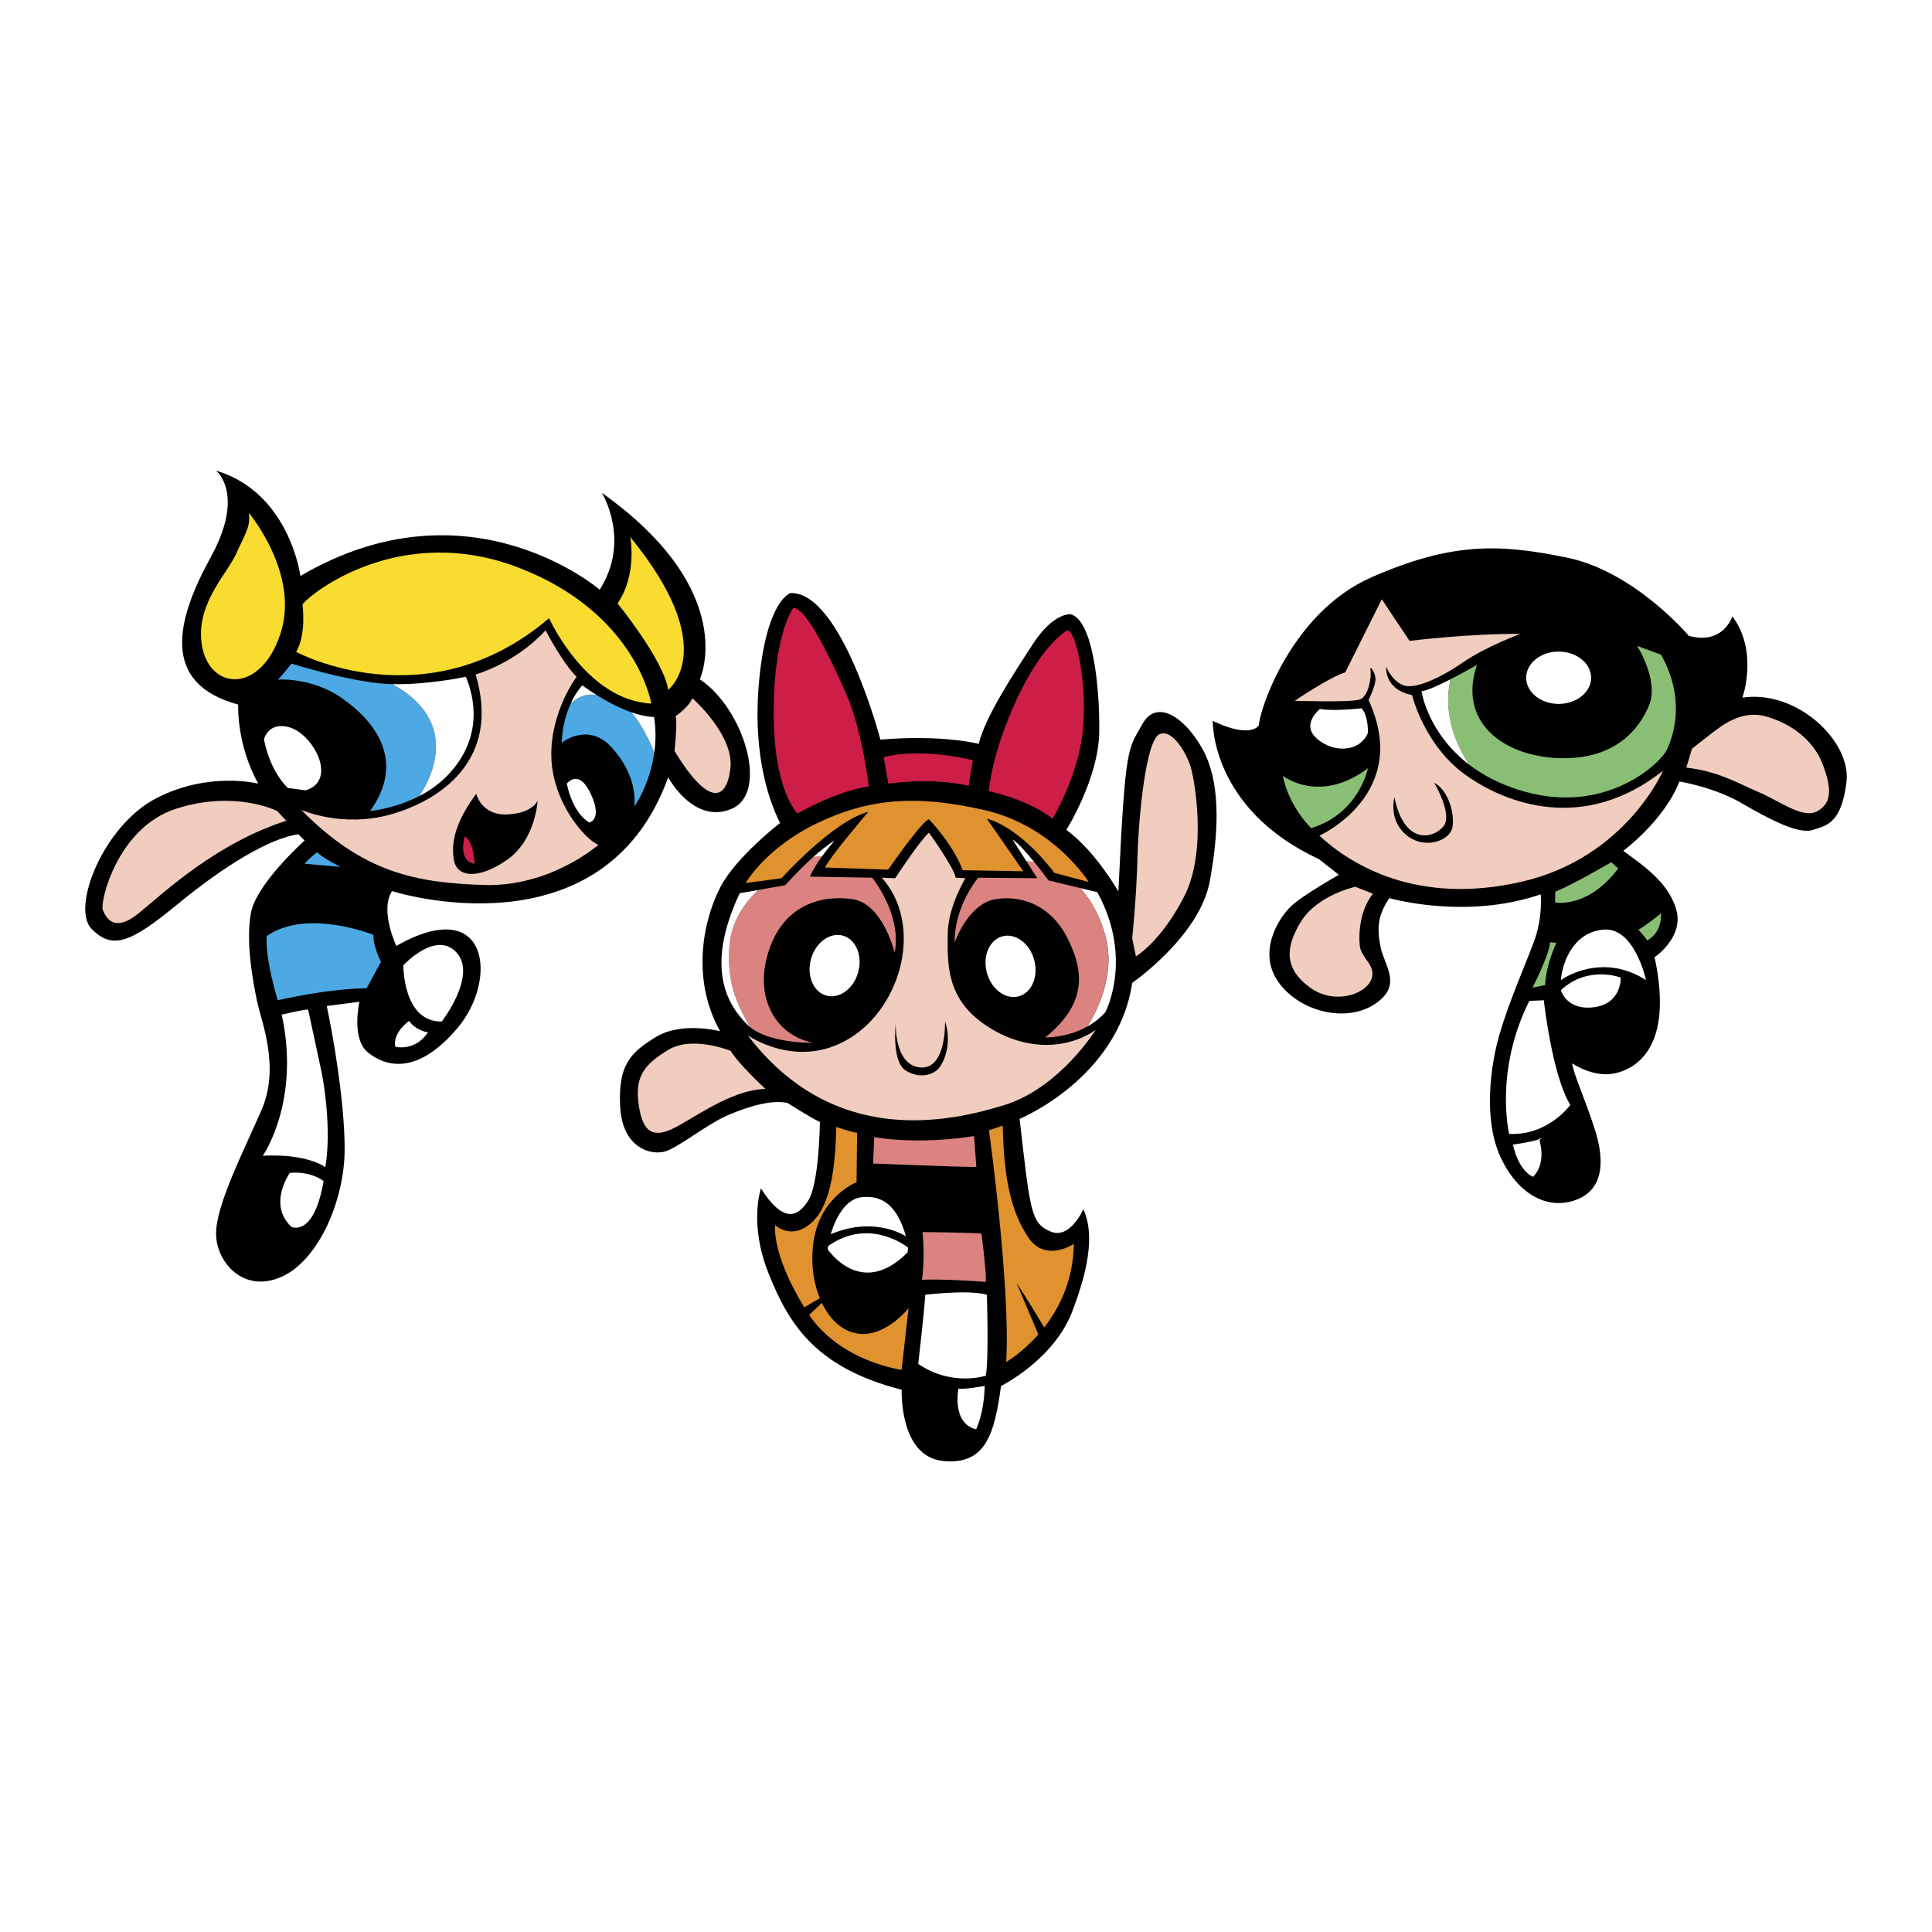 <svg xmlns="http://www.w3.org/2000/svg" width="2500" height="2500" viewBox="0 0 192.756 192.756"><g fill-rule="evenodd" clip-rule="evenodd"><path fill="#fff" d="M0 0h192.756v192.756H0V0z"/><path d="M87.842 73.792s-3.868-14.732-8.956-14.625c0 0-2.332.583-3.127 8.532-.795 7.948 1.219 12.718 2.067 14.414 0 0-4.346 3.338-5.935 6.359-1.59 3.02-3.074 8.956-.053 14.413 0 0-3.815-1.007-6.412.583-2.597 1.59-3.763 2.862-3.551 6.942s2.968 4.822 4.346 4.505c1.378-.318 4.186-2.704 6.412-3.657 2.226-.954 4.397-1.537 5.935-1.219 0 0 2.225 1.431 3.232 1.907 0 0-.053 6.095-1.166 7.843-1.112 1.749-2.543 2.174-4.716-1.219 0 0-1.219 3.497.742 8.426 1.96 4.93 4.557 9.433 13.301 11.658 0 0-.265 6.624 4.08 7.102 4.347.477 5.193-2.809 5.83-7.473 0 0 5.246-2.595 7.1-7.418 1.855-4.822 2.119-8.055 1.113-10.228 0 0-1.324 3.073-3.285 2.226s-2.014-2.015-3.072-11.235c0 0 9.803-4.026 11.232-13.564 0 0 6.73-4.663 7.738-10.122 1.006-5.458 1.006-10.121-.742-13.249-1.748-3.126-4.559-5.034-5.988-2.438-1.432 2.597-1.695 1.854-2.385 16.693 0 0-2.279-4.028-5.193-6.148 0 0 3.232-5.14 3.285-9.804.055-4.663-.688-11.181-2.861-11.711 0 0-1.695-.212-3.762 2.968-2.066 3.179-4.77 7.312-5.406 9.962 0 .001-3.603-.952-9.803-.423z"/><path d="M86.676 78.456s-.635-5.67-2.332-9.433c-1.696-3.763-3.922-8.373-5.193-8.373 0 0-1.961 2.543-1.961 10.439s2.385 10.069 2.385 10.069 3.709-2.173 7.101-2.702zM96.638 78.403l.424-2.545s-4.929-1.324-8.903-.317l.477 2.65s4.134-.69 8.002.212zM98.652 78.933s4.027.847 6.359 2.756c0 0 2.543-4.187 3.02-8.744.477-4.557-.635-10.016-1.537-10.068 0 0-2.383 1.219-4.98 6.73-2.596 5.51-2.862 9.326-2.862 9.326z" fill="#cc1e47"/><path d="M113.33 95.414l-.371-1.802s.424-3.974.531-8.107c.105-4.134.848-11.605 2.172-12.241s2.756 2.013 3.127 3.231c.371 1.219 1.695 8.374-.637 12.932-2.332 4.556-4.822 5.987-4.822 5.987z" fill="#f0cdbe"/><path d="M97.41 116.431l-.229-3.091s-5.037.916-9.959.114l-.115 2.633c.001 0 8.586.344 10.303.344z" fill="#db8380"/><path d="M101.416 127.991s1.227 1.841 2.762 4.447c1.51-1.934 2.91-4.697 2.961-8.339 0 0-2.861 1.946-4.578-.687s-2.404-5.838-2.518-11.104l-1.373.458s2.174 15.682 1.717 23.122c0 0 1.576-.9 3.209-2.749l-2.18-5.148zM105.197 87.086l3.422.91s-3.422-5.562-10.375-7.167c-6.953-1.605-11.713-1.125-16.794 1.337-5.082 2.46-7.06 5.937-7.06 5.937l3.583-.482s5.081-5.669 8.665-6.632c0 0-3.797 4.439-4.332 5.562l6.311.214s3.316-4.814 4.065-5.028c0 0 2.353 2.408 3.369 5.082l6.044.107-3.637-5.241c.001 0 3.048.587 6.739 5.401z" fill="#e0922f"/><path d="M101.025 83.77l1.375 2.154c.273.018.539.054.799.098-.758-.931-1.642-1.934-2.174-2.252zM109.477 89.012l-1.707-.412c1.199 1.331 2.037 3.019 2.508 4.745 1.068 3.902-.857 7.579-1.811 9.079a6.986 6.986 0 0 0 1.811-1.43c-.001-.001 2.835-5.35-.801-11.982z" fill="#fff"/><path d="M110.277 93.344c-.471-1.726-1.309-3.414-2.508-4.745l-3.16-.764s-.639-.871-1.41-1.814a7.856 7.856 0 0 0-.799-.098l1.086 1.697-5.885-.053s-2.406 2.834-2.353 6.472c0 0 1.337-3.905 4.118-4.333 2.781-.428 5.615.802 7.168 3.958 1.551 3.156 2.031 6.365-2.248 9.842 0 0 2.127.058 4.18-1.084.954-1.499 2.88-5.176 1.811-9.078z" fill="#db8380"/><path d="M103.18 95.766c.453 1.653-.236 3.281-1.539 3.638-1.303.357-2.725-.692-3.178-2.346-.453-1.652.236-3.28 1.539-3.638 1.303-.357 2.725.693 3.178 2.346zM98.352 137.255s-3.371 1.124-6.74-1.177c0 0 .642-5.509.696-6.899 0 0 4.387-.534 6.152 0-.001 0 .212 6.418-.108 8.076zM98.244 138.271s-1.925.374-2.621.267c0 0-.696 3.478 1.766 4.065 0 .001.8-1.604.855-4.332zM90.596 124.473s-3.797-3.103-7.969-.161l-.053.321s3.316 5.027 7.969.321l.053-.481z" fill="#fff"/><path d="M90.382 123.35s-3.049-2.087-7.488-.215c0 0 .856-3.423 3.049-3.689 2.193-.269 3.637 1.015 4.439 3.904z" fill="#fff"/><path d="M91.986 127.681s.321-2.139.053-4.76c0 0 5.134.054 5.884.161 0 0 .535 4.118.428 4.812.001.001-4.226-.319-6.365-.213z" fill="#db8380"/><path d="M85.889 133.083c-1.693-.103-3.049-1.332-3.891-3.093l-1.272 1.206c3.223 4.706 9.228 5.471 9.228 5.471l.695-6.15s-2.139 2.726-4.76 2.566zM81.794 129.523c-.68-1.67-.928-3.729-.611-5.747.695-4.438 4.278-5.829 4.278-5.829l.054-4.921c-.856-.16-2.086-.588-2.086-.588-.107 6.847-1.498 9.092-3.156 10.056-1.657.962-2.941-.269-2.941-.269-.052.78.006 3.439 2.911 8.208l1.551-.91z" fill="#e0922f"/><path d="M76.369 108.641s-2.62-2.406-3.476-3.797c0 0-3.797-1.552-6.205-.107-2.407 1.444-3.315 2.675-2.995 5.242.321 2.566 1.123 3.636 3.208 2.728 2.087-.911 5.831-3.959 9.468-4.066z" fill="#f0cdbe"/><path d="M87.012 87.568l-6.204-.107c.301-.689.759-1.403 1.199-2.012a4.406 4.406 0 0 0-.874.064c-1.476 1.325-2.785 2.803-2.785 2.803l-2.701.477c-1.405 1.326-2.646 3.122-2.862 5.514-.361 4.007 1.06 6.381 2.029 8.151 2.054 1.68 6.315 1.583 6.315 1.583-3.744-.749-5.937-4.492-4.439-9.146 1.498-4.652 5.295-5.616 8.344-5.188 3.048.428 4.225 5.349 4.225 5.349.749-3.852-2.247-7.488-2.247-7.488z" fill="#db8380"/><path d="M81.133 85.513c.336-.058.633-.072.874-.064.651-.902 1.262-1.571 1.262-1.571-.664.384-1.419.992-2.136 1.635zM72.785 94.307c.215-2.392 1.457-4.188 2.862-5.514l-1.846.326c-3.53 7.489-1.176 11.179.749 13.104.083.083.172.16.264.235-.969-1.77-2.39-4.144-2.029-8.151zM80.91 95.693c-.452 1.653.236 3.281 1.539 3.638 1.302.357 2.725-.692 3.178-2.346.452-1.652-.237-3.28-1.539-3.638-1.302-.356-2.725.694-3.178 2.346z" fill="#fff"/><path d="M87.975 87.568l1.337.053s2.407-3.69 3.37-4.546c0 0 2.46 3.423 2.674 4.493l.962.053s-1.765 2.888-1.765 5.616c0 2.729-.267 6.365 3.851 9.093 4.119 2.728 8.291 2.246 10.912.427 0 0-3.584 5.777-9.094 7.489-5.508 1.711-17.061 4.278-25.619-6.954 0 0 4.975 3.53 10.216.269 5.242-3.263 7.274-11.394 3.156-15.993z" fill="#f0cdbe"/><path d="M89.366 102.116s-.428 3.851 1.017 4.706c1.444.856 2.674.375 3.208-.159.535-.536 1.444-2.515.695-4.761 0 0 .161 4.813-2.46 4.599-2.62-.213-2.46-4.385-2.46-4.385zM165.098 95.582h-.125s3.082-2.013 2.266-4.843c-.818-2.831-3.523-4.529-5.285-5.85 0 0 4.09-3.019 5.6-6.92 0 0 3.459.566 6.164 2.139 2.705 1.573 5.662 3.145 7.107 2.705 1.447-.441 2.895-.692 3.398-4.781.502-4.089-4.971-9.248-10.381-8.429 0 0 1.635-4.593-1.006-8.115 0 0-.881 2.894-4.34 1.95 0 0-5.41-6.417-12.141-7.801-6.73-1.383-11.449-1.572-19.502 1.95-8.051 3.523-11.197 13.273-11.26 14.783 0 0-.754 1.384-4.592-.441 0 0-.252 8.744 10.568 13.776l2.014 1.573s-3.586 2.013-4.781 3.145-3.396 4.53-1.258 7.549 6.793 4.089 9.623 2.202c2.832-1.888.945-3.775.566-5.726-.377-1.949-.252-3.144.881-4.843 0 0 7.611 2.201 15.098-.377 0 0 .252 2.265-.691 4.781-.945 2.516-2.453 5.913-3.396 9.12-.945 3.209-1.637 8.556.062 12.267 1.697 3.712 4.654 5.348 7.484 4.341 2.832-1.006 2.957-3.899 1.951-7.045-1.008-3.146-2.139-5.535-2.266-6.604 0 0 2.076 1.446 4.215 1.006s5.915-2.579 4.027-11.512z"/><path d="M168.244 76.584l.566-1.887s.943-.755 2.012-1.573c1.07-.817 3.02-2.328 5.41-1.636 2.391.692 4.654 2.266 5.598 4.718.945 2.454.945 3.9-.502 4.718-1.447.817-3.648-.943-5.85-1.887s-4.025-2.076-7.234-2.453z" fill="#f0cdbe"/><path d="M161.449 86.649l-.691-.629s-3.523 2.076-5.598 2.957v1.069c0-.001 3.27.629 6.289-3.397z" fill="#89bf75"/><path d="M164.219 97.782s-1.133-5.347-4.279-5.033c-3.145.315-4.088 3.524-4.213 5.033 0 0 3.962-2.893 8.492 0z" fill="#fff"/><path d="M161.701 97.53s-3.271-1.257-5.975 1.258c0 0 .564 2.076 3.332 1.698 2.77-.377 2.643-2.956 2.643-2.956zM154.027 99.794s.818 7.486 2.643 10.442c0 0-2.203 3.083-6.102 2.895 0 0-1.51-6.228 2.012-13.272l1.447-.065zM150.945 114.2s2.201-.314 2.643-.566c.439-.251 0 .126 0 .126s.754 2.265-.631 3.649c0 0-1.383-.44-2.012-3.209z" fill="#fff"/><path d="M154.152 98.285l-1.258.252s1.637-3.145 1.762-4.529l.629.062s-1.006 2.013-1.133 4.215zM163.463 92.75s.566.628.881 1.069c0 0 1.447-.628 1.385-2.705 0 0-1.7 1.385-2.266 1.636z" fill="#89bf75"/><path d="M136.98 89.165l-1.762-.692s-3.773.817-5.41 3.46c-1.635 2.642-1.635 4.717.818 6.542s5.535.756 6.164-.691c.631-1.446-1.006-2.139-1.131-3.46-.126-1.322.064-3.588 1.321-5.159zM165.916 76.898s-3.711 8.68-14.09 11.071c-10.379 2.39-16.984-1.636-20.193-4.592 0 0 9.248-4.152 4.908-13.525 0 0 .754-1.509.691-2.201-.064-.692-.629-1.321-.504-.817.125.502-.125 2.642-1.068 2.957-.943.314-6.48.125-6.48.125s3.523-2.389 5.033-2.831l3.648-7.297 2.768 4.152s6.164-.754 11.072-.692c0 0-3.336 1.196-5.727 2.831-2.389 1.635-4.906 2.767-6.037 2.264-1.133-.503-1.637-1.824-1.637-1.824s-.25 2.264 2.58 2.83c0 0 1.195 4.97 5.283 7.927 4.091 2.955 11.892 5.849 19.753-.378z" fill="#f0cdbe"/><path d="M143.082 78.092s1.887 3.146.943 4.341c-.943 1.194-3.9 2.013-4.906-2.894 0 0-.629 2.265 1.195 3.774s4.34.565 4.592-.755-.377-3.71-1.824-4.466z"/><path d="M165.729 65.323l-2.391-.88s2.201 3.458 1.195 5.913c-1.006 2.453-3.459 5.473-8.996 5.284-5.535-.189-10.127-3.586-8.178-9.31 0 0-1.273.74-2.639 1.439-.35 1.464-.676 4.755 1.891 8.546 1.26.958 2.844 1.829 4.838 2.47 8.508 2.733 14.072-2.507 14.818-3.911l.027-.052c.63-1.322 1.95-4.97-.565-9.499z" fill="#89bf75"/><path d="M144.721 67.769c-1.119.573-2.301 1.117-2.896 1.202 0 0 .598 4.161 4.787 7.344-2.567-3.791-2.241-7.082-1.891-8.546zM158.746 67.619c0 1.44-1.451 2.61-3.24 2.61s-3.24-1.17-3.24-2.61c0-1.441 1.451-2.611 3.24-2.611s3.24 1.17 3.24 2.611z" fill="#fff"/><path d="M136.479 76.646s-.881 4.529-5.662 5.977c0 0-2.201-2.077-2.832-5.222-.001-.001 3.648 2.893 8.494-.755z" fill="#89bf75"/><path d="M131.697 70.733s-1.951 1.51-.314 2.956c1.635 1.447 4.277 1.384 5.096-.566 0 0 .062-1.698-.631-2.453 0 0-2.893.314-4.151.063z" fill="#fff"/><path d="M59.83 58.835s-13.038-11.25-29.861-1.367c0 0-1.051-8.306-8.411-10.514 0 0 2.943 2.313-.526 8.622s-5.047 12.617 2.734 14.72c0 0-.21 3.891 1.998 7.886 0 0-4.941-1.262-10.199 1.472-5.257 2.733-8.517 10.935-6.414 13.038 2.103 2.103 3.89 1.366 8.622-2.523 4.731-3.891 9.147-6.52 11.986-6.939l.631.63s-4.837 4.312-5.362 7.255c-.526 2.944.21 6.834.63 8.832.421 1.998 2.314 6.52.421 10.831-1.893 4.31-4.521 9.463-4.521 12.301 0 2.84 2.734 5.993 6.52 4.312 3.785-1.683 6.308-7.781 6.308-12.723s-1.261-11.882-1.787-14.3l3.259-.421s-.841 3.682.841 5.048c1.682 1.367 4.837 2.418 8.938-2.418 4.101-4.837 3.154-13.459-6.099-8.202 0 0-1.683-3.575-.421-5.467 0 0 21.029 6.729 27.548-11.355 0 0 2.523 4.732 6.309 3.155s1.262-9.989-3.154-12.933c0 0 4.101-8.727-9.778-18.61-.002-.002 2.941 4.728-.212 9.67z"/><path d="M61.617 60.203s4.626 5.677 5.047 8.621c0 0 5.362-4.1-3.785-15.245-.001 0 .736 3.68-1.262 6.624zM24.817 51.161s5.152 6.099 3.154 12.092c-1.998 5.993-6.94 5.572-7.781 1.366s2.418-7.255 3.365-9.357c.946-2.103 1.472-2.734 1.262-4.101zM29.548 65.04s13.038 7.045 25.234-3.364c0 0 3.68 8.201 10.199 8.517 0 0-1.472-9.042-13.248-13.564-11.776-4.521-20.713 2.524-21.555 3.68.001 0 .422 2.943-.63 4.731z" fill="#f9dc30"/><path d="M67.295 74.923s.316-2.838.105-3.47c0 0 1.262-.841 1.683-1.788 0 0 4.206 3.68 3.785 7.045-.421 3.365-2.313 3.576-5.573-1.787z" fill="#f0cdbe"/><path d="M30.389 86.173s2.208.21 3.575.316c0 0-1.893-.947-2.313-1.472 0 0-.841.63-1.262 1.156z" fill="#4ca9e3"/><path d="M59.701 84.289s-4.808 4.235-11.447 4.006c-6.639-.229-11.961-1.145-18.2-7.497 0 0 4.063 1.831 8.928.458 4.865-1.374 11.046-5.38 8.471-13.965 0 0 3.949-1.087 6.982-4.407 0 0 1.603 3.147 3.09 4.636 0 0-2.632 3.491-2.518 8.013s3.377 8.241 4.694 8.756z" fill="#f0cdbe"/><path d="M53.634 79.882s-.172 3.892-3.034 5.895c-2.861 2.003-5.036 1.774-5.322 0S45.45 82 47.51 79.195c0 0 .515 2.175 3.09 2.061 2.576-.115 3.034-1.374 3.034-1.374z"/><path d="M46.365 83.43s-.744 2.461.973 2.748c0 0 0-2.118-.973-2.748z" fill="#cc1e47"/><path d="M59.523 69.34c-.875-.137-1.68.05-2.584.858-.427.936-.828 2.235-.902 3.903 0 0 2.632-2.118 4.979.458 2.347 2.575 2.347 4.922 2.29 5.895 0 0 1.537-2.179 1.976-5.386-.427-1.034-1.261-2.831-2.316-4.013-.9-.313-2.056-.843-3.443-1.715z" fill="#4ca9e3"/><path d="M65.252 71.526s-.796.051-2.286-.47c1.055 1.182 1.889 2.979 2.316 4.013.148-1.08.172-2.275-.03-3.543zM59.523 69.34a25.488 25.488 0 0 1-1.425-.962s-.603.604-1.159 1.82c.904-.807 1.709-.994 2.584-.858zM56.553 78.165s.458 2.804 2.232 3.892c0 0 1.316-.229.229-2.69-1.088-2.461-2.118-1.545-2.461-1.202z" fill="#fff"/><path d="M39.149 68.255a16.668 16.668 0 0 1-1.541-.105c-3.835-.458-8.528-1.946-8.528-1.946s-.973 1.259-1.374 1.603c0 0 3.376-.287 6.467 1.888 3.091 2.175 6.41 6.124 2.748 11.218 0 0 2.43-.207 4.923-1.497 1.364-2.083 3.944-7.474-2.695-11.161z" fill="#4ca9e3"/><path d="M46.48 67.52s-3.814.823-7.331.735c6.638 3.687 4.058 9.078 2.696 11.16.972-.501 1.952-1.169 2.803-2.051 3.034-3.148 3.091-6.811 1.832-9.844zM26.334 73.758s.458-1.889 2.69-1.145c2.232.744 4.693 5.208 1.488 6.238l-1.774-.229c0 .001-1.717-1.43-2.404-4.864z" fill="#fff"/><path d="M28.566 81.885l-.916-.973s-4.178-2.118-10.073-.229c-5.895 1.889-7.612 9.329-7.326 10.073.286.744 1.087 2.404 3.605.344s7.727-6.983 14.71-9.215z" fill="#f0cdbe"/><path d="M38.009 95.964s-.801-1.545-.744-2.69c0 0-6.639-2.69-10.646.115 0 0-.286 1.717 1.088 6.41 0 0 4.807-1.145 8.871-1.202l1.431-2.633z" fill="#4ca9e3"/><path d="M40.241 96.308s-.057 5.666 3.834 5.609c0 0 3.549-4.579 1.488-6.868-2.06-2.29-5.322 1.259-5.322 1.259zM42.702 103.004s-1.202-.172-1.889-1.145c0 0-1.66 1.145-1.374 2.575.001.001 1.947.516 3.263-1.43zM28.108 101.229s1.889-.458 2.633-.515c0 0 .916 4.235 1.316 6.124.4 1.889.973 6.295.4 9.615 0 0-1.717-1.374-6.238-1.145 0 .002 3.778-5.379 1.889-14.079zM32.286 117.827s-1.316-1.03-3.377-.801c0 0-2.232 3.147.172 5.38 0 0 2.232 1.087 3.205-4.579z" fill="#fff"/></g></svg>